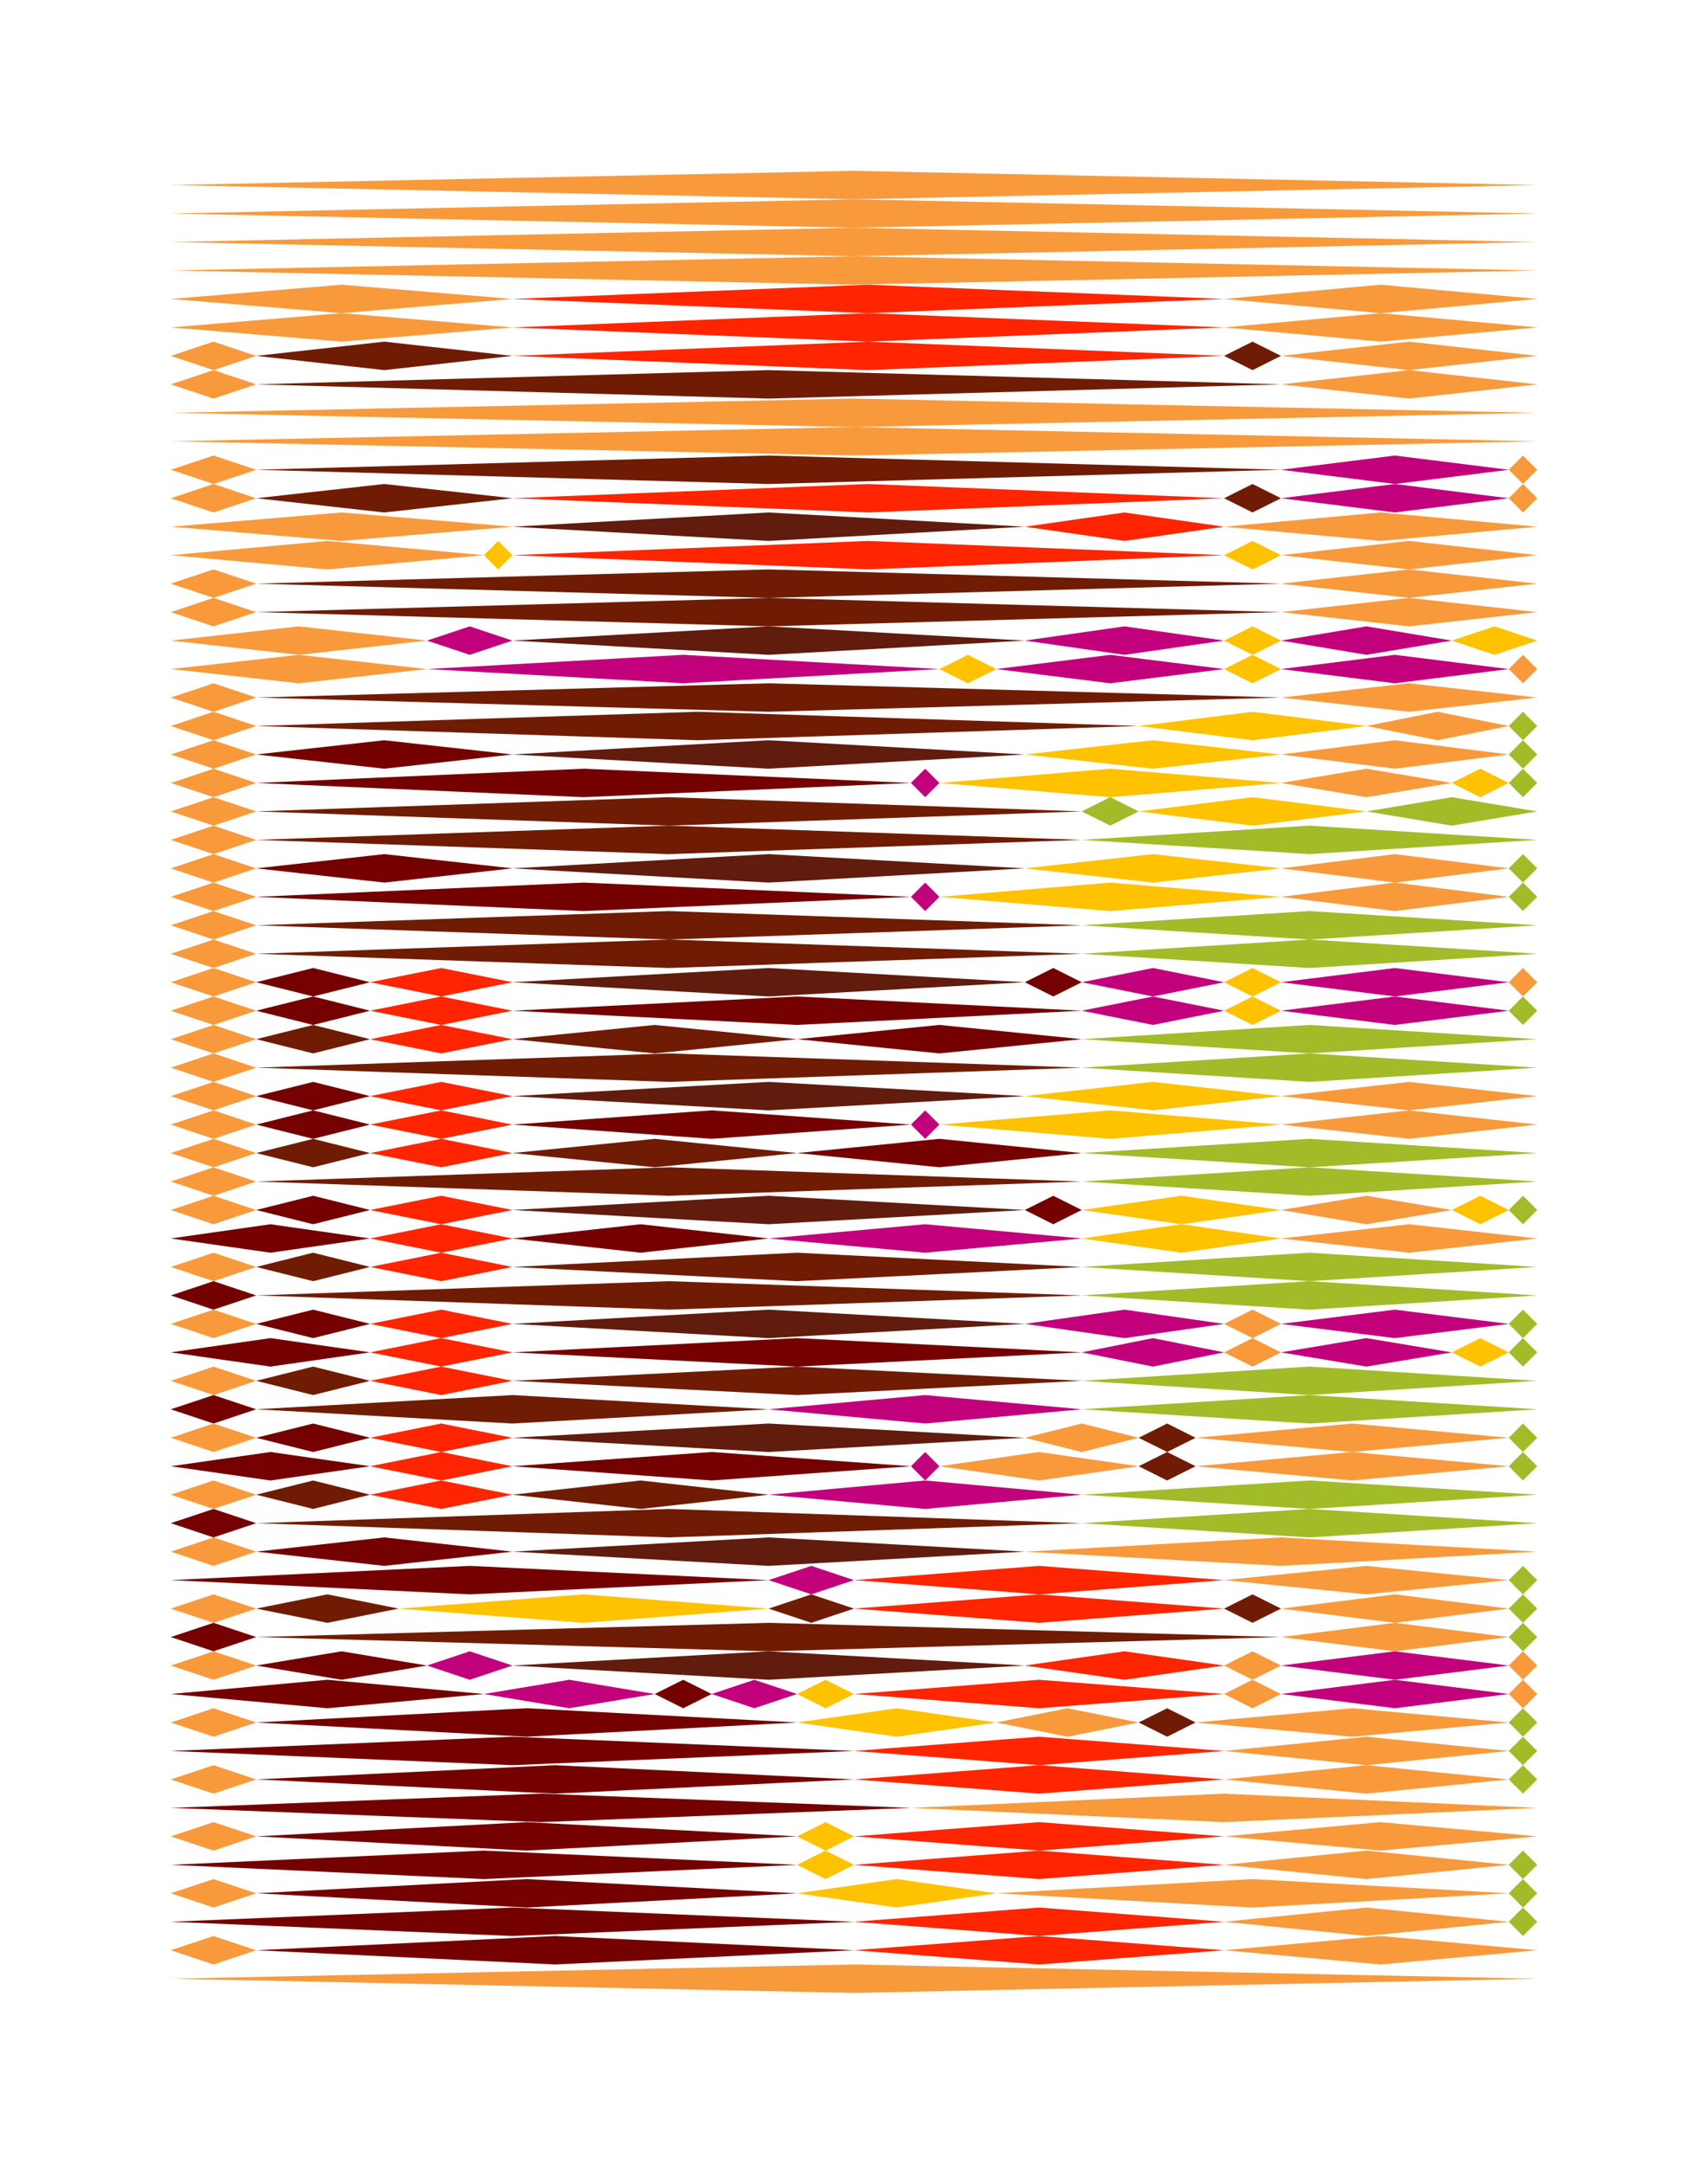 <?xml version="1.0" encoding="utf-8"?><svg id="A.A.G." viewBox="0 0 60 76" style="background-color:#f0f3f6;" xmlns="http://www.w3.org/2000/svg"><g id="#f89a3c" fill="#f89a3c"><polygon points="30,6 54,6.5 30,7 6,6.5" /><polygon points="30,7 54,7.5 30,8 6,7.5" /><polygon points="30,8 54,8.5 30,9 6,8.5" /><polygon points="30,9 54,9.5 30,10 6,9.5" /><polygon points="12,10 18,10.5 12,11 6,10.5" /><polygon points="48.5,10 54,10.5 48.5,11 43,10.5" /><polygon points="12,11 18,11.5 12,12 6,11.5" /><polygon points="48.5,11 54,11.5 48.5,12 43,11.5" /><polygon points="7.5,12 9,12.5 7.5,13 6,12.5" /><polygon points="49.5,12 54,12.5 49.5,13 45,12.5" /><polygon points="7.5,13 9,13.5 7.5,14 6,13.5" /><polygon points="49.5,13 54,13.5 49.5,14 45,13.5" /><polygon points="30,14 54,14.5 30,15 6,14.5" /><polygon points="30,15 54,15.5 30,16 6,15.5" /><polygon points="7.5,16 9,16.5 7.5,17 6,16.5" /><polygon points="53.5,16 54,16.5 53.5,17 53,16.5" /><polygon points="7.5,17 9,17.5 7.5,18 6,17.5" /><polygon points="53.5,17 54,17.5 53.5,18 53,17.5" /><polygon points="12,18 18,18.5 12,19 6,18.5" /><polygon points="48.5,18 54,18.5 48.5,19 43,18.5" /><polygon points="11.5,19 17,19.5 11.5,20 6,19.5" /><polygon points="49.5,19 54,19.5 49.5,20 45,19.5" /><polygon points="7.5,20 9,20.5 7.5,21 6,20.5" /><polygon points="49.5,20 54,20.5 49.5,21 45,20.5" /><polygon points="7.5,21 9,21.5 7.5,22 6,21.5" /><polygon points="49.5,21 54,21.5 49.5,22 45,21.5" /><polygon points="10.5,22 15,22.5 10.5,23 6,22.5" /><polygon points="10.5,23 15,23.5 10.5,24 6,23.5" /><polygon points="53.5,23 54,23.5 53.5,24 53,23.5" /><polygon points="7.5,24 9,24.5 7.5,25 6,24.5" /><polygon points="49.5,24 54,24.5 49.5,25 45,24.5" /><polygon points="7.5,25 9,25.5 7.5,26 6,25.5" /><polygon points="50.5,25 53,25.5 50.5,26 48,25.5" /><polygon points="7.5,26 9,26.5 7.5,27 6,26.5" /><polygon points="49,26 53,26.5 49,27 45,26.5" /><polygon points="7.5,27 9,27.5 7.5,28 6,27.5" /><polygon points="48,27 51,27.5 48,28 45,27.5" /><polygon points="7.5,28 9,28.5 7.5,29 6,28.5" /><polygon points="7.5,29 9,29.5 7.5,30 6,29.5" /><polygon points="7.5,30 9,30.5 7.5,31 6,30.5" /><polygon points="49,30 53,30.5 49,31 45,30.5" /><polygon points="7.5,31 9,31.5 7.5,32 6,31.5" /><polygon points="49,31 53,31.5 49,32 45,31.5" /><polygon points="7.5,32 9,32.5 7.5,33 6,32.5" /><polygon points="7.5,33 9,33.5 7.5,34 6,33.5" /><polygon points="7.5,34 9,34.5 7.5,35 6,34.5" /><polygon points="53.5,34 54,34.5 53.5,35 53,34.5" /><polygon points="7.5,35 9,35.5 7.5,36 6,35.5" /><polygon points="7.5,36 9,36.5 7.5,37 6,36.5" /><polygon points="7.5,37 9,37.5 7.5,38 6,37.5" /><polygon points="7.5,38 9,38.5 7.5,39 6,38.5" /><polygon points="49.5,38 54,38.5 49.5,39 45,38.5" /><polygon points="7.5,39 9,39.5 7.5,40 6,39.5" /><polygon points="49.5,39 54,39.5 49.5,40 45,39.5" /><polygon points="7.5,40 9,40.5 7.5,41 6,40.5" /><polygon points="7.5,41 9,41.5 7.5,42 6,41.5" /><polygon points="7.5,42 9,42.5 7.5,43 6,42.5" /><polygon points="48,42 51,42.5 48,43 45,42.5" /><polygon points="49.5,43 54,43.5 49.5,44 45,43.5" /><polygon points="7.5,44 9,44.5 7.5,45 6,44.5" /><polygon points="7.5,46 9,46.5 7.5,47 6,46.5" /><polygon points="44,46 45,46.5 44,47 43,46.5" /><polygon points="44,47 45,47.5 44,48 43,47.5" /><polygon points="7.5,48 9,48.5 7.5,49 6,48.5" /><polygon points="7.5,50 9,50.5 7.5,51 6,50.5" /><polygon points="38,50 40,50.5 38,51 36,50.5" /><polygon points="47.5,50 53,50.5 47.5,51 42,50.5" /><polygon points="36.5,51 40,51.5 36.5,52 33,51.5" /><polygon points="47.5,51 53,51.5 47.5,52 42,51.5" /><polygon points="7.5,52 9,52.5 7.5,53 6,52.5" /><polygon points="7.5,54 9,54.5 7.5,55 6,54.5" /><polygon points="45,54 54,54.5 45,55 36,54.5" /><polygon points="48,55 53,55.5 48,56 43,55.5" /><polygon points="7.5,56 9,56.5 7.5,57 6,56.5" /><polygon points="49,56 53,56.5 49,57 45,56.5" /><polygon points="49,57 53,57.5 49,58 45,57.5" /><polygon points="7.5,58 9,58.5 7.5,59 6,58.5" /><polygon points="44,58 45,58.5 44,59 43,58.5" /><polygon points="53.5,58 54,58.5 53.5,59 53,58.5" /><polygon points="44,59 45,59.5 44,60 43,59.5" /><polygon points="53.5,59 54,59.5 53.5,60 53,59.5" /><polygon points="7.5,60 9,60.5 7.5,61 6,60.5" /><polygon points="37.5,60 40,60.5 37.5,61 35,60.5" /><polygon points="47.5,60 53,60.5 47.5,61 42,60.5" /><polygon points="48,61 53,61.5 48,62 43,61.5" /><polygon points="7.5,62 9,62.5 7.5,63 6,62.5" /><polygon points="48,62 53,62.5 48,63 43,62.5" /><polygon points="43,63 54,63.5 43,64 32,63.5" /><polygon points="7.5,64 9,64.5 7.5,65 6,64.5" /><polygon points="48.5,64 54,64.5 48.5,65 43,64.5" /><polygon points="48,65 53,65.5 48,66 43,65.5" /><polygon points="7.5,66 9,66.5 7.5,67 6,66.5" /><polygon points="44,66 53,66.5 44,67 35,66.5" /><polygon points="48,67 53,67.5 48,68 43,67.5" /><polygon points="7.5,68 9,68.5 7.5,69 6,68.5" /><polygon points="48.5,68 54,68.5 48.5,69 43,68.5" /><polygon points="30,69 54,69.5 30,70 6,69.5" /></g><g id="#701c04" fill="#701c04"><polygon points="13.5,12 18,12.5 13.5,13 9,12.5" /><polygon points="44,12 45,12.5 44,13 43,12.5" /><polygon points="27,13 45,13.5 27,14 9,13.5" /><polygon points="27,16 45,16.5 27,17 9,16.5" /><polygon points="13.5,17 18,17.5 13.5,18 9,17.5" /><polygon points="44,17 45,17.5 44,18 43,17.5" /><polygon points="27,20 45,20.5 27,21 9,20.5" /><polygon points="27,21 45,21.5 27,22 9,21.5" /><polygon points="27,24 45,24.5 27,25 9,24.5" /><polygon points="24.5,25 40,25.5 24.5,26 9,25.5" /><polygon points="23.5,28 38,28.5 23.5,29 9,28.5" /><polygon points="23.5,29 38,29.5 23.5,30 9,29.5" /><polygon points="23.5,32 38,32.5 23.5,33 9,32.5" /><polygon points="23.5,33 38,33.5 23.5,34 9,33.5" /><polygon points="11,36 13,36.5 11,37 9,36.5" /><polygon points="23,36 28,36.5 23,37 18,36.5" /><polygon points="23.5,37 38,37.5 23.5,38 9,37.5" /><polygon points="11,40 13,40.5 11,41 9,40.5" /><polygon points="23,40 28,40.5 23,41 18,40.5" /><polygon points="23.5,41 38,41.5 23.5,42 9,41.5" /><polygon points="11,44 13,44.5 11,45 9,44.5" /><polygon points="28,44 38,44.5 28,45 18,44.5" /><polygon points="23.5,45 38,45.5 23.5,46 9,45.5" /><polygon points="11,48 13,48.5 11,49 9,48.5" /><polygon points="28,48 38,48.5 28,49 18,48.5" /><polygon points="18,49 27,49.5 18,50 9,49.5" /><polygon points="41,50 42,50.5 41,51 40,50.5" /><polygon points="41,51 42,51.5 41,52 40,51.5" /><polygon points="11,52 13,52.5 11,53 9,52.5" /><polygon points="22.5,52 27,52.5 22.5,53 18,52.5" /><polygon points="23.5,53 38,53.5 23.5,54 9,53.5" /><polygon points="11.5,56 14,56.5 11.5,57 9,56.5" /><polygon points="28.5,56 30,56.5 28.5,57 27,56.5" /><polygon points="44,56 45,56.5 44,57 43,56.5" /><polygon points="27,57 45,57.5 27,58 9,57.5" /><polygon points="41,60 42,60.5 41,61 40,60.5" /></g><g id="#611c0d" fill="#611c0d"><polygon points="27,18 36,18.5 27,19 18,18.5" /><polygon points="27,22 36,22.5 27,23 18,22.5" /><polygon points="27,26 36,26.5 27,27 18,26.5" /><polygon points="27,30 36,30.5 27,31 18,30.5" /><polygon points="27,34 36,34.5 27,35 18,34.5" /><polygon points="27,38 36,38.5 27,39 18,38.5" /><polygon points="27,42 36,42.5 27,43 18,42.5" /><polygon points="27,46 36,46.5 27,47 18,46.5" /><polygon points="27,50 36,50.5 27,51 18,50.5" /><polygon points="27,54 36,54.5 27,55 18,54.5" /><polygon points="27,58 36,58.5 27,59 18,58.5" /></g><g id="#ff2500" fill="#ff2500"><polygon points="30.5,10 43,10.5 30.5,11 18,10.5" /><polygon points="30.5,11 43,11.5 30.5,12 18,11.5" /><polygon points="30.5,12 43,12.5 30.5,13 18,12.5" /><polygon points="30.5,17 43,17.5 30.5,18 18,17.5" /><polygon points="39.5,18 43,18.5 39.5,19 36,18.5" /><polygon points="30.5,19 43,19.5 30.5,20 18,19.5" /><polygon points="15.5,34 18,34.5 15.5,35 13,34.5" /><polygon points="15.5,35 18,35.5 15.5,36 13,35.5" /><polygon points="15.5,36 18,36.5 15.5,37 13,36.5" /><polygon points="15.5,38 18,38.5 15.5,39 13,38.5" /><polygon points="15.5,39 18,39.5 15.5,40 13,39.5" /><polygon points="15.5,40 18,40.5 15.5,41 13,40.5" /><polygon points="15.5,42 18,42.5 15.5,43 13,42.5" /><polygon points="15.5,43 18,43.5 15.5,44 13,43.5" /><polygon points="15.5,44 18,44.5 15.5,45 13,44.5" /><polygon points="15.5,46 18,46.5 15.5,47 13,46.5" /><polygon points="15.5,47 18,47.5 15.5,48 13,47.5" /><polygon points="15.5,48 18,48.5 15.5,49 13,48.5" /><polygon points="15.5,50 18,50.5 15.5,51 13,50.5" /><polygon points="15.5,51 18,51.5 15.5,52 13,51.5" /><polygon points="15.5,52 18,52.5 15.5,53 13,52.5" /><polygon points="36.5,55 43,55.5 36.5,56 30,55.5" /><polygon points="36.5,56 43,56.5 36.5,57 30,56.5" /><polygon points="39.5,58 43,58.5 39.5,59 36,58.5" /><polygon points="36.5,59 43,59.5 36.5,60 30,59.5" /><polygon points="36.5,61 43,61.5 36.5,62 30,61.5" /><polygon points="36.5,62 43,62.5 36.5,63 30,62.5" /><polygon points="36.5,64 43,64.5 36.5,65 30,64.5" /><polygon points="36.5,65 43,65.5 36.5,66 30,65.5" /><polygon points="36.5,67 43,67.5 36.5,68 30,67.5" /><polygon points="36.5,68 43,68.5 36.5,69 30,68.5" /></g><g id="#ffc200" fill="#ffc200"><polygon points="17.5,19 18,19.5 17.5,20 17,19.5" /><polygon points="44,19 45,19.5 44,20 43,19.5" /><polygon points="44,22 45,22.5 44,23 43,22.5" /><polygon points="52.5,22 54,22.5 52.5,23 51,22.5" /><polygon points="34,23 35,23.5 34,24 33,23.5" /><polygon points="44,23 45,23.5 44,24 43,23.5" /><polygon points="44,25 48,25.5 44,26 40,25.5" /><polygon points="40.5,26 45,26.5 40.5,27 36,26.5" /><polygon points="39,27 45,27.5 39,28 33,27.5" /><polygon points="52,27 53,27.5 52,28 51,27.5" /><polygon points="44,28 48,28.5 44,29 40,28.5" /><polygon points="40.5,30 45,30.5 40.5,31 36,30.5" /><polygon points="39,31 45,31.5 39,32 33,31.5" /><polygon points="44,34 45,34.5 44,35 43,34.5" /><polygon points="44,35 45,35.5 44,36 43,35.5" /><polygon points="40.5,38 45,38.5 40.5,39 36,38.5" /><polygon points="39,39 45,39.5 39,40 33,39.5" /><polygon points="41.5,42 45,42.5 41.5,43 38,42.5" /><polygon points="52,42 53,42.5 52,43 51,42.5" /><polygon points="41.5,43 45,43.5 41.5,44 38,43.5" /><polygon points="52,47 53,47.5 52,48 51,47.5" /><polygon points="20.5,56 27,56.5 20.5,57 14,56.5" /><polygon points="29,59 30,59.5 29,60 28,59.5" /><polygon points="31.5,60 35,60.5 31.5,61 28,60.5" /><polygon points="29,64 30,64.5 29,65 28,64.5" /><polygon points="29,65 30,65.5 29,66 28,65.5" /><polygon points="31.5,66 35,66.5 31.5,67 28,66.5" /></g><g id="#c3007c" fill="#c3007c"><polygon points="49,16 53,16.5 49,17 45,16.5" /><polygon points="49,17 53,17.5 49,18 45,17.5" /><polygon points="16.5,22 18,22.5 16.5,23 15,22.5" /><polygon points="39.5,22 43,22.5 39.5,23 36,22.5" /><polygon points="48,22 51,22.5 48,23 45,22.5" /><polygon points="24,23 33,23.5 24,24 15,23.5" /><polygon points="39,23 43,23.5 39,24 35,23.5" /><polygon points="49,23 53,23.5 49,24 45,23.5" /><polygon points="32.5,27 33,27.5 32.5,28 32,27.5" /><polygon points="32.5,31 33,31.5 32.5,32 32,31.5" /><polygon points="40.5,34 43,34.5 40.5,35 38,34.5" /><polygon points="49,34 53,34.5 49,35 45,34.5" /><polygon points="40.5,35 43,35.5 40.5,36 38,35.5" /><polygon points="49,35 53,35.5 49,36 45,35.5" /><polygon points="32.5,39 33,39.5 32.5,40 32,39.5" /><polygon points="32.5,43 38,43.5 32.5,44 27,43.5" /><polygon points="39.5,46 43,46.5 39.5,47 36,46.5" /><polygon points="49,46 53,46.5 49,47 45,46.5" /><polygon points="40.5,47 43,47.5 40.5,48 38,47.5" /><polygon points="48,47 51,47.5 48,48 45,47.5" /><polygon points="32.5,49 38,49.5 32.5,50 27,49.5" /><polygon points="32.5,51 33,51.5 32.5,52 32,51.5" /><polygon points="32.5,52 38,52.5 32.5,53 27,52.5" /><polygon points="28.5,55 30,55.5 28.5,56 27,55.5" /><polygon points="16.5,58 18,58.5 16.5,59 15,58.5" /><polygon points="49,58 53,58.5 49,59 45,58.5" /><polygon points="20,59 23,59.5 20,60 17,59.5" /><polygon points="26.5,59 28,59.5 26.5,60 25,59.5" /><polygon points="49,59 53,59.5 49,60 45,59.5" /></g><g id="#750000" fill="#750000"><polygon points="13.5,26 18,26.5 13.5,27 9,26.5" /><polygon points="20.5,27 32,27.5 20.5,28 9,27.5" /><polygon points="13.5,30 18,30.5 13.5,31 9,30.5" /><polygon points="20.5,31 32,31.5 20.5,32 9,31.5" /><polygon points="11,34 13,34.5 11,35 9,34.5" /><polygon points="37,34 38,34.5 37,35 36,34.5" /><polygon points="11,35 13,35.5 11,36 9,35.5" /><polygon points="28,35 38,35.5 28,36 18,35.5" /><polygon points="33,36 38,36.5 33,37 28,36.5" /><polygon points="11,38 13,38.5 11,39 9,38.5" /><polygon points="11,39 13,39.5 11,40 9,39.5" /><polygon points="25,39 32,39.5 25,40 18,39.5" /><polygon points="33,40 38,40.5 33,41 28,40.5" /><polygon points="11,42 13,42.5 11,43 9,42.5" /><polygon points="37,42 38,42.5 37,43 36,42.5" /><polygon points="9.5,43 13,43.5 9.5,44 6,43.5" /><polygon points="22.5,43 27,43.5 22.5,44 18,43.5" /><polygon points="7.5,45 9,45.5 7.5,46 6,45.5" /><polygon points="11,46 13,46.5 11,47 9,46.5" /><polygon points="9.5,47 13,47.5 9.5,48 6,47.5" /><polygon points="28,47 38,47.5 28,48 18,47.5" /><polygon points="7.5,49 9,49.5 7.5,50 6,49.5" /><polygon points="11,50 13,50.5 11,51 9,50.5" /><polygon points="9.5,51 13,51.5 9.5,52 6,51.5" /><polygon points="25,51 32,51.5 25,52 18,51.5" /><polygon points="7.5,53 9,53.5 7.5,54 6,53.5" /><polygon points="13.5,54 18,54.5 13.5,55 9,54.5" /><polygon points="16.5,55 27,55.5 16.5,56 6,55.5" /><polygon points="7.5,57 9,57.5 7.5,58 6,57.5" /><polygon points="12,58 15,58.5 12,59 9,58.5" /><polygon points="11.5,59 17,59.5 11.5,60 6,59.5" /><polygon points="24,59 25,59.5 24,60 23,59.5" /><polygon points="18.5,60 28,60.5 18.5,61 9,60.5" /><polygon points="18,61 30,61.5 18,62 6,61.5" /><polygon points="19.5,62 30,62.5 19.5,63 9,62.5" /><polygon points="19,63 32,63.5 19,64 6,63.5" /><polygon points="18.5,64 28,64.5 18.5,65 9,64.5" /><polygon points="17,65 28,65.5 17,66 6,65.5" /><polygon points="18.5,66 28,66.5 18.5,67 9,66.5" /><polygon points="18,67 30,67.5 18,68 6,67.5" /><polygon points="19.5,68 30,68.5 19.5,69 9,68.5" /></g><g id="#a2bb28" fill="#a2bb28"><polygon points="53.5,25 54,25.5 53.5,26 53,25.5" /><polygon points="53.5,26 54,26.5 53.5,27 53,26.5" /><polygon points="53.5,27 54,27.5 53.5,28 53,27.5" /><polygon points="39,28 40,28.5 39,29 38,28.5" /><polygon points="51,28 54,28.5 51,29 48,28.5" /><polygon points="46,29 54,29.5 46,30 38,29.5" /><polygon points="53.5,30 54,30.5 53.5,31 53,30.5" /><polygon points="53.5,31 54,31.5 53.5,32 53,31.5" /><polygon points="46,32 54,32.5 46,33 38,32.5" /><polygon points="46,33 54,33.5 46,34 38,33.5" /><polygon points="53.5,35 54,35.5 53.5,36 53,35.5" /><polygon points="46,36 54,36.5 46,37 38,36.5" /><polygon points="46,37 54,37.5 46,38 38,37.5" /><polygon points="46,40 54,40.5 46,41 38,40.5" /><polygon points="46,41 54,41.5 46,42 38,41.5" /><polygon points="53.5,42 54,42.5 53.5,43 53,42.5" /><polygon points="46,44 54,44.5 46,45 38,44.5" /><polygon points="46,45 54,45.5 46,46 38,45.5" /><polygon points="53.5,46 54,46.5 53.5,47 53,46.5" /><polygon points="53.5,47 54,47.5 53.5,48 53,47.5" /><polygon points="46,48 54,48.5 46,49 38,48.5" /><polygon points="46,49 54,49.5 46,50 38,49.5" /><polygon points="53.5,50 54,50.5 53.5,51 53,50.5" /><polygon points="53.5,51 54,51.5 53.5,52 53,51.5" /><polygon points="46,52 54,52.5 46,53 38,52.5" /><polygon points="46,53 54,53.5 46,54 38,53.5" /><polygon points="53.5,55 54,55.5 53.5,56 53,55.5" /><polygon points="53.5,56 54,56.5 53.5,57 53,56.5" /><polygon points="53.5,57 54,57.5 53.5,58 53,57.5" /><polygon points="53.5,60 54,60.5 53.5,61 53,60.5" /><polygon points="53.5,61 54,61.5 53.5,62 53,61.5" /><polygon points="53.5,62 54,62.5 53.5,63 53,62.5" /><polygon points="53.5,65 54,65.5 53.5,66 53,65.5" /><polygon points="53.5,66 54,66.5 53.5,67 53,66.5" /><polygon points="53.5,67 54,67.5 53.5,68 53,67.5" /></g></svg>